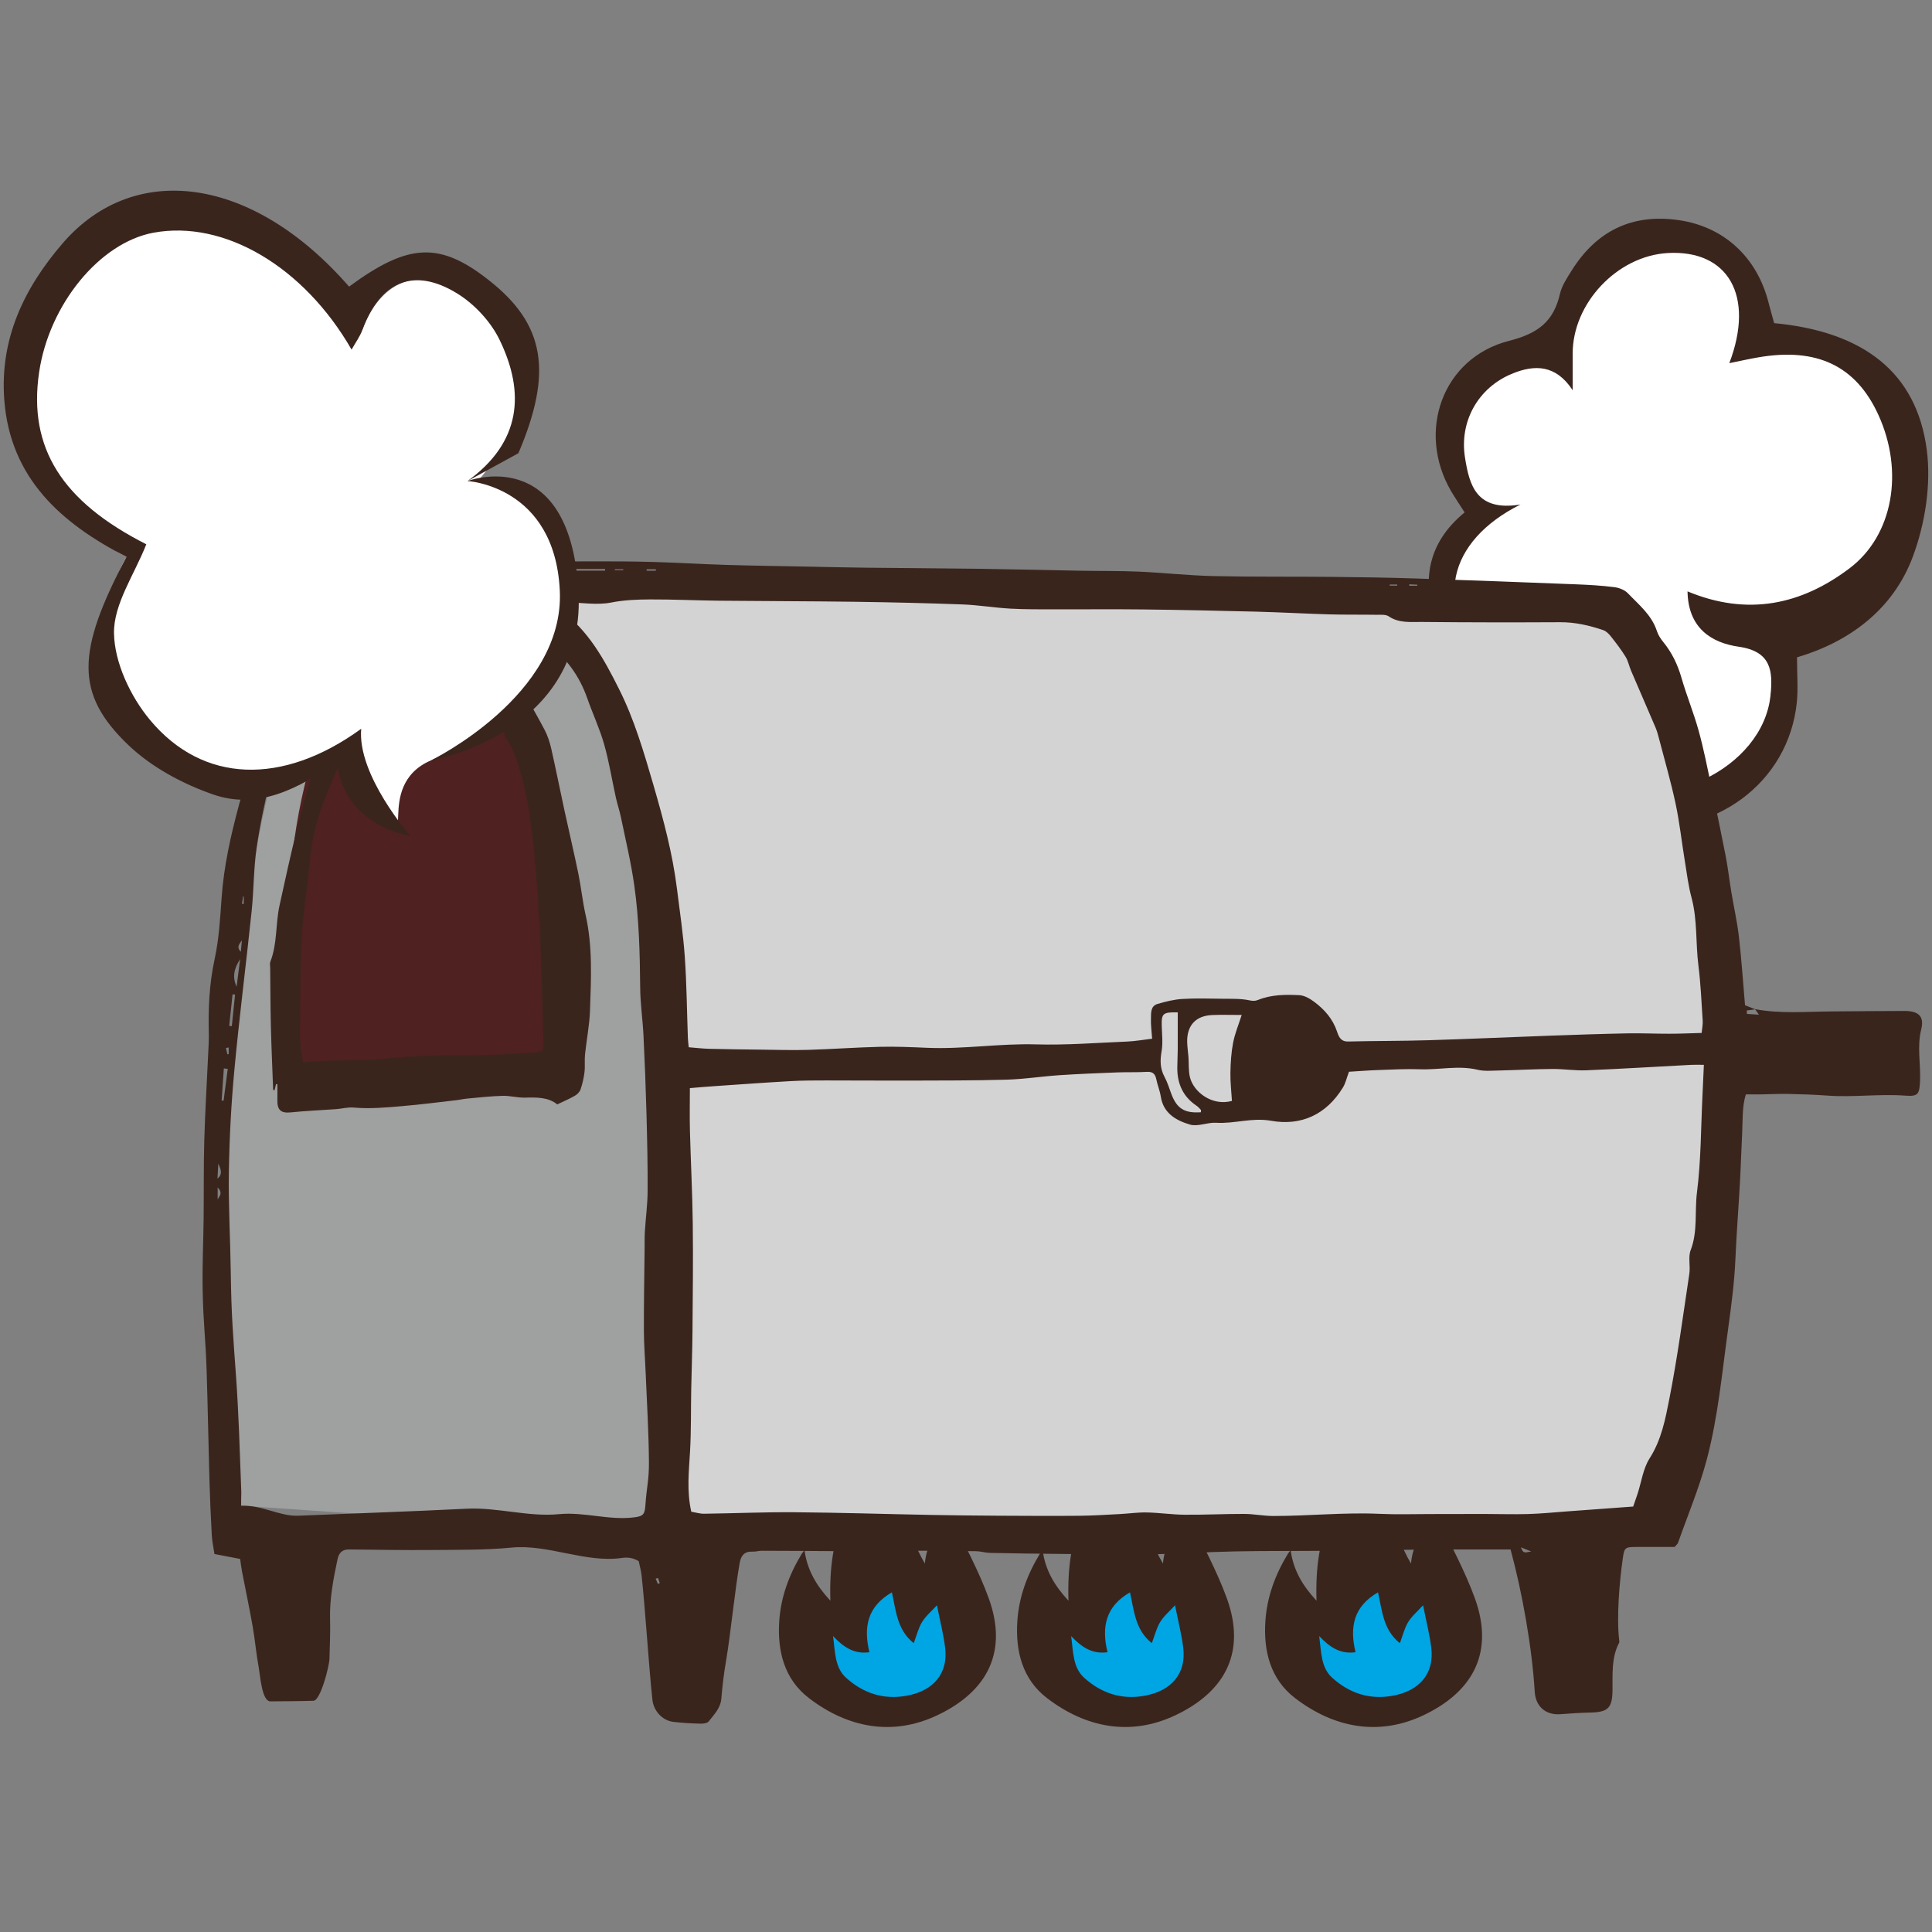 <?xml version="1.0" encoding="utf-8"?>
<!-- Generator: Adobe Illustrator 25.0.0, SVG Export Plug-In . SVG Version: 6.00 Build 0)  -->
<svg version="1.0" id="レイヤー_1" xmlns="http://www.w3.org/2000/svg" xmlns:xlink="http://www.w3.org/1999/xlink" x="0px"
	 y="0px" width="119.055px" height="119.055px" viewBox="0 0 119.055 119.055" style="enable-background:new 0 0 119.055 119.055;"
	 xml:space="preserve">
<rect x="0" y="0" width="119.055" height="119.055" fill="#808080" stroke="none"/>
<g>
	<path style="fill:#00A5E3;" d="M54.749,105.2c-3.683,0-5.525-2.072-5.525-3.913s2.112-0.468,2.112-0.468s1.341-3.906,2.032-3.906
		c0.691,0,2.532-1.151,2.532-0.23c0,0.921,0,0.921,0,0.921s-0.23,2.302,0.921,1.381c1.151-0.921,1.151-0.921,1.151-0.921
		s1.611-0.921,1.611,0.23s0-0.23,0,1.151c0,1.381,0,2.302,0,2.302l-1.151,2.993L54.749,105.2z"/>
	<path style="fill:#00A5E3;" d="M69.713,105.2c-3.683,0-5.525-2.072-5.525-3.913s2.112-0.468,2.112-0.468s1.341-3.906,2.032-3.906
		c0.691,0,2.532-1.151,2.532-0.23c0,0.921,0,0.921,0,0.921s-0.23,2.302,0.921,1.381c1.151-0.921,1.151-0.921,1.151-0.921
		s1.611-0.921,1.611,0.23s0-0.23,0,1.151c0,1.381,0,2.302,0,2.302l-1.151,2.993L69.713,105.2z"/>
	<path style="fill:#00A5E3;" d="M84.677,105.2c-3.683,0-5.525-2.072-5.525-3.913s2.112-0.468,2.112-0.468s1.341-3.906,2.032-3.906
		c0.691,0,2.532-1.151,2.532-0.23c0,0.921,0,0.921,0,0.921s-0.23,2.302,0.921,1.381c1.151-0.921,1.151-0.921,1.151-0.921
		s1.611-0.921,1.611,0.23s0-0.23,0,1.151c0,1.381,0,2.302,0,2.302l-1.151,2.993L84.677,105.2z"/>
	<path style="fill:#9FA0A0;" d="M28.044,36.366c0,0-8.815-3.177-12.235,15.908c-3.42,19.085-0.95,40.514-0.95,40.514l26.387,1.8
		c0,0-0.738-29.196-0.754-40.717C40.476,42.352,38.173,38.208,28.044,36.366z"/>
	<path style="fill:#4F2120;" d="M26.065,41.322c0,0-5.266-1.426-7.308,7.139c-2.043,8.565-0.568,18.183-0.568,18.183l15.761,0.808
		c0,0-0.441-13.103-0.45-18.273C33.49,44.008,32.115,42.148,26.065,41.322z"/>
	<path style="fill-rule:evenodd;clip-rule:evenodd;fill:#FFFFFF;" d="M92.043,44.308c0,0-4.374-3.453-3.453-7.827
		c0.921-4.374,2.532-3.914,2.532-4.834c0-0.921-3.453-4.604-1.842-6.446c1.611-1.842,3.89-2.167,3.89-2.167l2.096-1.516
		c0,0,0.46-1.381,1.151-2.072c0.691-0.691,2.532-4.835,6.676-4.604c4.144,0.23,5.525,5.065,5.525,5.065l-0.46,0.921
		c0,0,9.439-1.151,9.209,7.827c-0.23,8.978-7.367,10.36-7.367,10.36l-0.893,3.814l-0.258,4.243l-1.612,1.842l-3.984,0.605
		l-2.841,1.408l-5.146-2.244L92.043,44.308z"/>
	<path style="fill:#3A251D;" d="M90.253,31.576c-2.355,1.937-2.606,4.274-1.786,6.8c0.481,1.482,1.484,2.45,3.335,2.481
		c-3.588-3.514-2.592-7.523,1.892-9.767c-2.725,0.443-3.147-1.189-3.418-2.899c-0.353-2.231,0.814-4.298,2.894-5.159
		c1.425-0.59,2.715-0.549,3.743,1.016c0-0.75,0.002-1.5,0-2.251c-0.011-3.104,2.746-6.027,5.852-6.204
		c3.728-0.213,5.383,2.633,3.799,6.787c0.645-0.131,1.202-0.258,1.765-0.355c3.631-0.632,6.038,0.518,7.419,3.534
		c1.595,3.485,0.913,7.425-1.765,9.454c-2.992,2.266-6.3,2.966-9.993,1.429c0.037,2.28,1.493,3.172,3.157,3.411
		c2.006,0.288,2.106,1.501,1.96,2.974c-0.451,4.553-6.749,7.547-11.055,5.238c-1.04-0.558-1.976-1.311-3.393-1.728
		c0.692,1.144,1.384,2.287,2.101,3.472c-1.248,1.698-2.956,2.275-5.308,1.714c-2.81-0.671-4.243-2.446-4.742-6.055
		c-0.957,1.548-0.445,2.852,0.216,4.057c2.26,4.12,7.738,4.88,11.181,1.708c0.472-0.435,1.546-0.405,2.305-0.306
		c5.217,0.684,9.803-2.667,10.313-7.644c0.087-0.85,0.012-1.716,0.012-2.776c3.205-0.945,5.916-2.933,7.134-6.196
		c0.76-2.036,1.141-4.452,0.862-6.589c-0.625-4.778-3.91-7.291-9.405-7.81c-0.113-0.415-0.24-0.854-0.354-1.296
		c-0.713-2.78-2.752-4.654-5.533-5.052c-2.88-0.412-5.069,0.67-6.598,3.118c-0.28,0.448-0.596,0.917-0.712,1.418
		c-0.394,1.712-1.344,2.447-3.139,2.904c-4.106,1.044-5.72,5.598-3.561,9.28C89.664,30.677,89.922,31.056,90.253,31.576z"/>
	<path style="fill:#D3D3D4;" d="M102.321,94.589H41.246c0,0-0.754-28.27-0.754-40.717c0-15.457-9.048-17.342-9.048-17.342h15.834
		l51.273,0.65c0,0,7.163,5.52,7.163,26.128S102.321,94.589,102.321,94.589z"/>
	<g>
		<g>
			<path style="fill:#3A251D;" d="M108.149,62.185c1.553,0.295,3.12,0.154,4.683,0.142c1.507-0.012,3.015-0.026,4.523-0.029
				c0.856-0.001,1.242,0.319,1.036,1.138c-0.27,1.075-0.024,2.119-0.072,3.175c-0.037,0.806-0.118,0.965-0.885,0.907
				c-1.612-0.124-3.22,0.115-4.83-0.005c-0.8-0.059-1.603-0.085-2.404-0.102c-0.542-0.012-1.085,0.019-1.628,0.027
				c-0.307,0.005-0.615,0.001-0.989,0.001c-0.239,0.774-0.185,1.61-0.228,2.434c-0.052,1.006-0.08,2.013-0.136,3.019
				c-0.086,1.552-0.21,3.102-0.276,4.654c-0.062,1.458-0.251,2.898-0.451,4.341c-0.373,2.685-0.616,5.398-1.308,8.022
				c-0.463,1.757-1.175,3.448-1.781,5.167c-0.024,0.069-0.097,0.12-0.208,0.251c-0.752,0-1.56-0.004-2.368,0.001
				c-0.7,0.004-0.731,0.039-0.829,0.725c-0.201,1.412-0.389,3.595-0.219,5.026c0.006,0.049,0.019,0.109-0.002,0.148
				c-0.494,0.937-0.396,1.956-0.41,2.957c-0.016,1.062-0.283,1.325-1.346,1.347c-0.622,0.013-1.243,0.057-1.863,0.103
				c-0.9,0.067-1.528-0.467-1.584-1.384c-0.163-2.694-0.758-6.077-1.489-8.768c-0.546,0-1.106-0.001-1.667,0
				c-1.271,0.002-2.541-0.004-3.812,0.009c-1.944,0.019-3.887,0.055-5.831,0.073c-1.892,0.018-3.785,0-5.677,0.038
				c-1.737,0.035-3.473,0.153-5.21,0.178c-1.873,0.027-3.748-0.007-5.621-0.023c-1.425-0.012-2.849-0.034-4.273-0.064
				c-0.284-0.006-0.566-0.101-0.85-0.104c-1.604-0.019-3.207-0.034-4.811-0.026c-0.671,0.003-1.342,0.079-2.014,0.094
				c-0.359,0.008-0.719-0.06-1.079-0.064c-1.771-0.017-3.543-0.025-5.314-0.03c-0.181-0.001-0.364,0.064-0.544,0.054
				c-0.488-0.028-0.713,0.221-0.796,0.673c-0.278,1.507-0.582,4.549-0.845,6.059c-0.134,0.768-0.226,1.546-0.29,2.323
				c-0.049,0.596-0.449,0.977-0.773,1.401c-0.085,0.111-0.324,0.15-0.49,0.145c-0.571-0.017-1.144-0.043-1.71-0.114
				c-0.668-0.084-1.201-0.676-1.275-1.357c-0.223-2.045-0.441-5.632-0.669-7.677c-0.031-0.282-0.112-0.559-0.174-0.863
				c-0.314-0.193-0.633-0.259-1.027-0.203c-2.267,0.326-4.531-0.856-6.809-0.637c-1.623,0.156-3.266,0.134-4.9,0.149
				c-1.697,0.016-3.394-0.015-5.091-0.035c-0.442-0.005-0.648,0.192-0.739,0.627c-0.256,1.219-0.491,2.434-0.454,3.691
				c0.024,0.805-0.021,1.612-0.037,2.418c-0.009,0.438-0.548,2.575-0.986,2.589c-0.883,0.027-1.767,0.029-2.65,0.037
				c-0.535,0.004-0.629-1.579-0.731-2.129c-0.151-0.82-0.22-1.655-0.364-2.477c-0.198-1.128-0.438-2.248-0.654-3.373
				c-0.053-0.274-0.084-0.552-0.121-0.798c-0.511-0.098-1.015-0.194-1.582-0.303c-0.059-0.402-0.144-0.782-0.165-1.166
				c-0.063-1.145-0.112-2.291-0.145-3.438c-0.064-2.219-0.1-4.438-0.171-6.657c-0.069-2.162-0.2-2.781-0.245-4.943
				c-0.031-1.507,0.043-3.015,0.059-4.523c0.017-1.589-0.005-3.179,0.04-4.768c0.051-1.773,0.159-3.545,0.24-5.317
				c0.019-0.417,0.049-0.834,0.039-1.251c-0.037-1.542,0.024-3.062,0.357-4.588c0.271-1.24,0.342-2.53,0.433-3.803
				c0.138-1.939,0.563-3.823,1.064-5.688c0.493-1.834,1.016-3.665,1.643-5.456c0.393-1.125,0.978-2.186,1.518-3.255
				c0.67-1.324,1.591-2.442,2.847-3.262c0.042-0.028,0.073-0.074,0.106-0.115c0.947-1.162,2.285-1.59,3.665-1.901
				c2.293-0.517,4.612-0.893,6.965-0.979c1.691-0.062,3.385-0.056,5.078-0.061c1.252-0.004,2.504,0.004,3.755,0.039
				c1.485,0.043,2.968,0.135,4.453,0.18c1.592,0.049,3.184,0.069,4.776,0.101c1.277,0.025,2.553,0.056,3.83,0.071
				c2.323,0.027,4.646,0.035,6.969,0.067c2.114,0.029,4.228,0.083,6.342,0.121c1.172,0.021,2.345,0.003,3.515,0.055
				c1.531,0.068,3.059,0.239,4.59,0.274c2.426,0.055,4.854,0.026,7.282,0.049c1.72,0.017,3.441,0.042,5.16,0.098
				c3.305,0.106,6.61,0.232,9.914,0.361c0.782,0.031,1.567,0.076,2.343,0.173c0.295,0.037,0.642,0.169,0.841,0.377
				c0.677,0.709,1.469,1.338,1.79,2.331c0.078,0.242,0.229,0.474,0.392,0.674c0.536,0.657,0.888,1.392,1.123,2.21
				c0.316,1.098,0.755,2.161,1.059,3.261c0.312,1.128,0.536,2.281,0.781,3.427c0.305,1.425,0.603,2.852,0.881,4.283
				c0.144,0.741,0.229,1.494,0.352,2.239c0.152,0.918,0.361,1.829,0.467,2.752c0.16,1.393,0.252,2.794,0.375,4.211
				c0.213,0.084,0.426,0.168,0.639,0.252c-0.177,0.023-0.353,0.046-0.53,0.07c0.003,0.07,0.006,0.141,0.009,0.211
				c0.216,0.015,0.431,0.029,0.738,0.05C108.259,62.347,108.204,62.266,108.149,62.185z M104.859,63.653
				c0.028-0.287,0.081-0.519,0.066-0.747c-0.075-1.139-0.122-2.283-0.265-3.414c-0.175-1.386-0.054-2.798-0.422-4.17
				c-0.201-0.748-0.294-1.526-0.419-2.293c-0.192-1.171-0.319-2.354-0.566-3.513c-0.288-1.346-0.674-2.672-1.021-4.005
				c-0.059-0.226-0.119-0.455-0.21-0.669c-0.498-1.171-1.009-2.337-1.51-3.508c-0.122-0.284-0.179-0.604-0.339-0.862
				c-0.271-0.44-0.589-0.853-0.91-1.259c-0.123-0.155-0.287-0.32-0.466-0.381c-0.857-0.292-1.729-0.493-2.65-0.489
				c-2.845,0.014-5.69,0.014-8.535-0.016c-0.683-0.007-1.397,0.087-2.035-0.346c-0.189-0.128-0.504-0.092-0.762-0.096
				c-0.963-0.015-1.927,0.002-2.89-0.025c-1.502-0.043-3.003-0.129-4.505-0.168c-2.344-0.06-4.688-0.109-7.032-0.137
				c-1.769-0.021-3.538,0-5.307-0.005c-0.938-0.003-1.878,0.008-2.814-0.044c-0.989-0.055-1.972-0.222-2.961-0.259
				c-2.216-0.083-4.434-0.133-6.651-0.164c-2.767-0.038-5.534-0.036-8.301-0.065c-1.436-0.015-2.871-0.085-4.306-0.079
				c-0.795,0.004-1.582,0.033-2.386,0.191c-0.875,0.172-1.816,0.002-2.728-0.009c-0.209-0.003-0.418,0.033-0.734,0.061
				c0.179,0.223,0.242,0.348,0.343,0.42c1.708,1.236,2.686,3.027,3.595,4.843c0.947,1.891,1.544,3.918,2.133,5.947
				c0.609,2.098,1.175,4.202,1.445,6.374c0.174,1.397,0.385,2.792,0.483,4.194c0.117,1.665,0.129,3.337,0.19,5.005
				c0.006,0.177,0.032,0.353,0.053,0.57c0.446,0.035,0.859,0.086,1.272,0.096c1.061,0.027,2.123,0.039,3.185,0.051
				c0.964,0.011,1.93,0.042,2.893,0.014c1.484-0.043,2.966-0.154,4.45-0.189c0.962-0.023,1.928,0.021,2.89,0.062
				c2.239,0.096,4.459-0.275,6.702-0.211c1.876,0.054,3.757-0.097,5.636-0.175c0.485-0.02,0.968-0.109,1.527-0.175
				c-0.031-0.461-0.086-0.845-0.073-1.227c0.012-0.35-0.038-0.787,0.414-0.918c0.495-0.143,1.007-0.273,1.518-0.304
				c0.829-0.05,1.664-0.023,2.496-0.013c0.54,0.007,1.091-0.016,1.614,0.092c0.218,0.045,0.36,0.061,0.561-0.02
				c0.817-0.331,1.687-0.334,2.543-0.292c0.312,0.016,0.647,0.21,0.91,0.406c0.636,0.473,1.149,1.053,1.41,1.832
				c0.104,0.311,0.224,0.628,0.687,0.617c1.635-0.041,3.271-0.028,4.906-0.078c2.519-0.076,5.037-0.191,7.556-0.282
				c1.587-0.057,3.174-0.111,4.762-0.142c0.856-0.017,1.714,0.026,2.57,0.023C103.519,63.703,104.168,63.672,104.859,63.653z
				 M42.512,67.053c0,0.929-0.019,1.788,0.004,2.646c0.05,1.901,0.151,3.8,0.174,5.701c0.027,2.214,0.001,4.428-0.017,6.643
				c-0.01,1.19-0.055,2.38-0.078,3.57c-0.024,1.272-0.001,2.547-0.072,3.816c-0.068,1.22-0.215,2.434,0.075,3.725
				c0.245,0.041,0.52,0.129,0.793,0.126c1.849-0.023,3.699-0.106,5.548-0.092c2.807,0.022,5.614,0.113,8.42,0.166
				c1.379,0.026,2.759,0.04,4.139,0.048c1.666,0.009,3.333,0.018,4.999,0.004c0.833-0.007,1.665-0.062,2.497-0.105
				c0.558-0.028,1.115-0.111,1.671-0.1c0.781,0.016,1.561,0.134,2.343,0.141c1.22,0.01,2.44-0.054,3.66-0.051
				c0.598,0.002,1.195,0.127,1.792,0.128c2.188,0.002,4.371-0.233,6.563-0.132c1.017,0.047,2.037,0.014,3.056,0.013
				c1.121,0,2.243-0.007,3.365-0.006c0.908,0.001,1.816,0.031,2.723,0.005c0.805-0.023,1.608-0.105,2.411-0.164
				c1.347-0.098,2.694-0.197,4.063-0.298c0.102-0.295,0.19-0.537,0.27-0.782c0.239-0.735,0.34-1.558,0.743-2.188
				c0.731-1.143,0.972-2.425,1.218-3.68c0.5-2.548,0.843-5.127,1.229-7.696c0.072-0.48-0.083-1.024,0.083-1.455
				c0.447-1.162,0.238-2.378,0.388-3.56c0.251-1.972,0.241-3.978,0.339-5.97c0.03-0.612,0.056-1.224,0.086-1.889
				c-0.327,0-0.559-0.01-0.789,0.002c-2.153,0.113-4.305,0.247-6.46,0.336c-0.697,0.029-1.398-0.088-2.097-0.082
				c-1.116,0.009-2.232,0.071-3.348,0.096c-0.414,0.009-0.847,0.049-1.242-0.046c-1.19-0.287-2.374,0.013-3.56-0.031
				c-0.859-0.032-1.721,0.018-2.58,0.048c-0.617,0.021-1.233,0.071-1.793,0.104c-0.146,0.389-0.211,0.705-0.37,0.965
				c-1.021,1.675-2.575,2.387-4.433,2.056c-1.176-0.21-2.252,0.193-3.383,0.123c-0.535-0.033-1.128,0.254-1.611,0.112
				c-0.843-0.248-1.641-0.686-1.801-1.729c-0.055-0.358-0.202-0.702-0.274-1.058c-0.069-0.339-0.223-0.485-0.589-0.462
				c-0.598,0.037-1.199,0.01-1.798,0.033c-1.197,0.047-2.395,0.093-3.59,0.173c-1.09,0.073-2.176,0.245-3.266,0.276
				c-2.028,0.057-4.059,0.05-6.088,0.057c-1.669,0.006-3.338-0.012-5.007-0.01c-0.731,0.001-1.463,0-2.193,0.042
				c-1.557,0.088-3.113,0.201-4.67,0.308C43.567,66.96,43.083,67.006,42.512,67.053z M14.859,92.788
				c1.276-0.057,2.39,0.661,3.505,0.615c3.464-0.143,6.929-0.26,10.392-0.432c1.9-0.095,3.798,0.518,5.692,0.335
				c1.557-0.15,3.109,0.4,4.66,0.194c0.541-0.072,0.626-0.194,0.665-0.768c0.078-1.138,0.224-1.507,0.216-2.645
				c-0.012-1.81-0.125-3.62-0.199-5.429c-0.036-0.881-0.109-1.761-0.112-2.642c-0.006-1.688,0.027-3.377,0.044-5.065
				c0.004-0.358-0.006-0.717,0.017-1.075c0.051-0.825,0.164-1.648,0.169-2.473c0.009-1.589-0.027-3.178-0.07-4.766
				c-0.043-1.605-0.105-3.209-0.184-4.813c-0.048-0.987-0.196-1.971-0.204-2.957c-0.018-2.11-0.068-4.219-0.364-6.308
				c-0.2-1.412-0.536-2.805-0.824-4.204c-0.083-0.403-0.22-0.796-0.309-1.198c-0.243-1.1-0.418-2.218-0.726-3.298
				c-0.276-0.967-0.709-1.888-1.042-2.84c-0.487-1.391-1.324-2.514-2.493-3.406c-0.682-0.52-1.36-1.046-2.011-1.604
				c-0.695-0.596-1.429-1.057-2.391-0.96c-1.711,0.172-3.423,0.347-5.132,0.532c-0.177,0.019-0.349,0.107-0.518,0.175
				c-1.17,0.47-2.332,0.95-2.931,2.189c-0.042,0.087-0.151,0.142-0.226,0.214c-1.477,1.407-2.172,3.274-2.944,5.085
				c-0.364,0.852-0.646,1.75-0.86,2.653c-0.342,1.447-0.659,2.906-0.869,4.376c-0.183,1.284-0.169,2.594-0.304,3.887
				c-0.342,3.266-0.76,6.524-1.065,9.793c-0.194,2.073-0.303,4.158-0.337,6.239c-0.034,2.059,0.088,4.12,0.116,6.181
				c0.036,2.685,0.138,3.825,0.329,6.505c0.157,2.207,0.222,4.42,0.305,6.632C14.887,92.392,14.859,91.735,14.859,92.788z
				 M75.916,67.842c-0.035-0.574-0.105-1.154-0.095-1.733c0.011-0.62,0.05-1.248,0.167-1.856c0.108-0.562,0.335-1.102,0.528-1.708
				c-0.677,0-1.246-0.019-1.813,0.004c-1.012,0.042-1.563,0.635-1.546,1.649c0.005,0.312,0.056,0.623,0.079,0.935
				c0.03,0.415-0.005,0.844,0.09,1.243C73.541,67.285,74.69,68.18,75.916,67.842z M73.997,68.54c0.002-0.05,0.027-0.118,0.003-0.146
				c-0.083-0.097-0.173-0.194-0.278-0.264c-0.828-0.56-1.18-1.357-1.174-2.333c0.002-0.365,0.025-0.73,0.027-1.095
				c0.004-0.773,0.001-1.547,0.001-2.316c-0.914-0.024-1.007,0.069-0.986,0.825c0.015,0.525,0.079,1.064-0.01,1.574
				c-0.099,0.564-0.093,1.066,0.182,1.576c0.171,0.317,0.279,0.669,0.404,1.009C72.507,68.306,72.977,68.61,73.997,68.54z
				 M14.035,65.865c-0.08-0.008-0.161-0.017-0.241-0.026c-0.045,0.66-0.091,1.319-0.137,1.978c0.041,0.002,0.081,0.004,0.122,0.006
				C13.864,67.17,13.949,66.518,14.035,65.865z M14.797,59.106c-0.403,0.606-0.476,1.151-0.216,1.693
				C14.653,60.234,14.725,59.67,14.797,59.106z M14.485,61.29c-0.052-0.005-0.103-0.01-0.155-0.016
				c-0.068,0.647-0.137,1.295-0.205,1.943c0.053,0.005,0.106,0.011,0.16,0.016C14.352,62.585,14.418,61.937,14.485,61.29z
				 M34.96,35.064c0,0.033,0,0.066,0,0.099c0.776,0,1.551,0,2.327,0c0-0.033,0-0.066,0-0.099
				C36.512,35.064,35.736,35.064,34.96,35.064z M13.401,72.629c0.281-0.222,0.269-0.48,0.051-0.92
				C13.428,72.136,13.414,72.382,13.401,72.629z M14.907,57.94c-0.138,0.217-0.37,0.417-0.065,0.707
				C14.869,58.36,14.888,58.15,14.907,57.94z M93.719,95.351c0.158,0.353,0.158,0.353,0.638,0.254
				C94.094,95.5,93.943,95.439,93.719,95.351z M13.412,73.906c0.105-0.195,0.348-0.38,0-0.73
				C13.412,73.504,13.412,73.705,13.412,73.906z M32.084,35.15c0-0.014,0-0.028,0-0.042c-0.173,0-0.346,0-0.519,0
				c0,0.014,0,0.028,0,0.042C31.738,35.15,31.911,35.15,32.084,35.15z M14.093,64.551c-0.057,0.008-0.113,0.017-0.17,0.026
				c0.03,0.131,0.06,0.262,0.09,0.393c0.027-0.005,0.053-0.009,0.08-0.014C14.093,64.821,14.093,64.686,14.093,64.551z
				 M37.889,35.08c0,0.019,0,0.037,0,0.056c0.172,0,0.345,0,0.517,0c0-0.019,0-0.037,0-0.056
				C38.234,35.08,38.062,35.08,37.889,35.08z M39.846,35.083c0,0.028,0,0.055,0,0.083c0.19,0,0.379,0,0.569,0
				c0-0.028,0-0.055,0-0.083C40.225,35.083,40.036,35.083,39.846,35.083z M40.545,97.238c-0.047,0.015-0.095,0.03-0.142,0.045
				c0.046,0.109,0.092,0.218,0.139,0.326c0.04-0.019,0.116-0.048,0.114-0.054C40.624,97.447,40.584,97.343,40.545,97.238z
				 M14.91,55.693c0.037,0.005,0.074,0.01,0.111,0.014c0-0.154,0-0.309,0-0.463c-0.013-0.002-0.027-0.003-0.04-0.005
				C14.958,55.391,14.934,55.542,14.91,55.693z M85.638,36.02c0,0.023,0,0.046,0,0.069c0.154,0,0.309,0,0.463,0
				c0-0.023,0-0.046,0-0.069C85.947,36.02,85.792,36.02,85.638,36.02z M87.337,36.094c0.001-0.021,0.001-0.041,0.002-0.062
				c-0.165-0.008-0.329-0.016-0.494-0.024c-0.001,0.028-0.002,0.057-0.003,0.085C87.007,36.094,87.172,36.094,87.337,36.094z"/>
			<path style="fill:#3A251D;" d="M17.01,66.805c-0.028,0.122-0.057,0.243-0.085,0.365c-0.031,0.002-0.061,0.003-0.092,0.005
				c-0.047-1.294-0.107-2.589-0.139-3.883c-0.03-1.214-0.031-2.428-0.044-3.642c-0.001-0.13-0.034-0.275,0.01-0.389
				c0.437-1.112,0.313-2.311,0.564-3.458c0.674-3.081,1.347-6.157,2.34-9.156c0.376-1.134,0.781-2.258,1.528-3.192
				c0.844-1.055,1.732-2.084,2.687-3.038c0.634-0.634,1.446-1.137,2.299-1.383c0.907-0.262,1.896-0.373,2.772,0.262
				c0.693,0.502,1.412,0.967,2.1,1.475c0.194,0.144,0.334,0.37,0.476,0.574c0.237,0.341,0.472,0.687,0.68,1.046
				c0.496,0.854,0.994,1.708,1.453,2.582c0.19,0.361,0.32,0.766,0.411,1.165c0.288,1.267,0.54,2.542,0.815,3.811
				c0.281,1.295,0.587,2.585,0.854,3.883c0.173,0.841,0.256,1.702,0.446,2.539c0.443,1.955,0.341,3.933,0.272,5.906
				c-0.031,0.904-0.214,1.802-0.307,2.704c-0.037,0.359,0.012,0.727-0.031,1.084c-0.043,0.358-0.126,0.717-0.24,1.059
				c-0.051,0.154-0.197,0.308-0.341,0.391c-0.329,0.192-0.682,0.34-1.099,0.541c-0.535-0.44-1.246-0.439-1.977-0.417
				c-0.461,0.013-0.927-0.123-1.388-0.111c-0.726,0.019-1.45,0.103-2.174,0.168c-0.233,0.021-0.463,0.077-0.696,0.103
				c-1.109,0.126-2.217,0.271-3.329,0.364c-0.991,0.084-1.983,0.178-2.984,0.087c-0.353-0.032-0.716,0.072-1.076,0.098
				c-0.928,0.068-1.86,0.102-2.785,0.199c-0.602,0.063-0.85-0.125-0.837-0.754c0.006-0.327,0.001-0.655,0.001-0.982
				C17.068,66.809,17.039,66.807,17.01,66.805z M18.664,65.458c0.657-0.036,1.174-0.072,1.691-0.093
				c1.219-0.049,2.447-0.015,3.656-0.152c1.796-0.203,3.592-0.165,5.389-0.193c1.137-0.017,2.274-0.074,3.408-0.149
				c0.676-0.044,0.698-0.075,0.68-0.74c-0.062-2.353-0.139-4.706-0.217-7.058c-0.009-0.273-0.069-0.544-0.086-0.817
				c-0.019-0.303-0.002-0.609-0.025-0.912c-0.051-0.671-0.118-1.34-0.176-2.01c-0.043-0.488-0.058-0.979-0.129-1.463
				c-0.17-1.172-0.271-2.366-0.578-3.502c-0.272-1.007-0.507-2.06-1.138-2.944c-0.07-0.098-0.056-0.253-0.1-0.374
				c-0.428-1.161-0.954-2.254-2.046-2.958c-0.919-0.592-1.931-0.823-2.979-0.556c-0.962,0.245-1.778,0.838-2.59,1.4
				c-0.889,0.617-1.335,1.572-1.805,2.488c-0.378,0.737-0.635,1.536-0.974,2.294c-0.748,1.668-1.377,3.362-1.538,5.208
				c-0.14,1.606-0.427,3.202-0.511,4.81c-0.11,2.088-0.094,4.184-0.106,6.277C18.488,64.474,18.598,64.934,18.664,65.458z"/>
		</g>
		<g>
			<defs>
				<rect id="SVGID_1_" x="23.46" y="94.536" width="69.94" height="12.77"/>
			</defs>
			<clipPath id="SVGID_2_">
				<use xlink:href="#SVGID_1_"  style="overflow:visible;"/>
			</clipPath>
			<g id="dsPp4v_12_" style="clip-path:url(#SVGID_2_);">
				<g>
					<path style="fill:#3A251D;" d="M71.664,96.347c0.109-1.229,0.707-2.054,1.661-2.815c0.789,1.698,1.68,3.295,2.288,4.993
						c1.139,3.182,0.004,5.663-3.185,7.175c-2.748,1.302-5.508,0.783-7.908-1.058c-1.516-1.163-1.95-2.887-1.83-4.736
						c0.097-1.496,0.608-2.872,1.384-4.151c0.039-0.064,0.089-0.12,0.173-0.232c0.167,1.224,0.723,2.179,1.595,3.116
						c-0.129-3.968,0.938-7.179,4.869-8.891C70.311,92.059,70.402,94.234,71.664,96.347z M72.409,98.922
						c-0.333,0.365-0.689,0.659-0.917,1.031c-0.231,0.379-0.336,0.836-0.513,1.303c-1.023-0.811-1.091-1.985-1.346-3.131
						c-1.505,0.862-1.764,2.139-1.385,3.689c-0.932,0.131-1.582-0.297-2.242-0.996c0.138,1.014,0.101,1.948,0.822,2.589
						c1.059,0.941,2.297,1.353,3.732,1.085c1.651-0.308,2.548-1.38,2.354-2.953C72.813,100.709,72.6,99.891,72.409,98.922z"/>
				</g>
			</g>
			<g id="dsPp4v_11_" style="clip-path:url(#SVGID_2_);">
				<g>
					<path style="fill:#3A251D;" d="M56.992,96.347c0.109-1.229,0.707-2.054,1.661-2.815c0.789,1.698,1.68,3.295,2.288,4.993
						c1.139,3.182,0.004,5.663-3.185,7.175c-2.747,1.302-5.509,0.783-7.908-1.058c-1.516-1.163-1.95-2.887-1.83-4.736
						c0.097-1.496,0.608-2.872,1.384-4.151c0.039-0.064,0.089-0.12,0.173-0.232c0.167,1.224,0.723,2.179,1.595,3.116
						c-0.129-3.968,0.938-7.179,4.869-8.891C55.639,92.059,55.73,94.234,56.992,96.347z M57.737,98.922
						c-0.333,0.365-0.689,0.659-0.917,1.031c-0.231,0.379-0.336,0.836-0.513,1.303c-1.024-0.811-1.091-1.985-1.346-3.131
						c-1.505,0.862-1.764,2.139-1.385,3.689c-0.932,0.131-1.582-0.297-2.242-0.996c0.138,1.014,0.101,1.948,0.822,2.589
						c1.059,0.941,2.297,1.353,3.732,1.085c1.651-0.308,2.548-1.38,2.354-2.953C58.141,100.709,57.929,99.891,57.737,98.922z"/>
				</g>
			</g>
			<g id="dsPp4v_10_" style="clip-path:url(#SVGID_2_);">
				<g>
					<path style="fill:#3A251D;" d="M86.949,96.347c0.109-1.229,0.707-2.054,1.661-2.815c0.789,1.698,1.68,3.295,2.288,4.993
						c1.139,3.182,0.004,5.663-3.185,7.175c-2.747,1.302-5.508,0.783-7.908-1.058c-1.516-1.163-1.95-2.887-1.83-4.736
						c0.097-1.496,0.608-2.872,1.384-4.151c0.039-0.064,0.089-0.12,0.173-0.232c0.167,1.224,0.723,2.179,1.595,3.116
						c-0.129-3.968,0.938-7.179,4.869-8.891C85.596,92.059,85.687,94.234,86.949,96.347z M87.694,98.922
						c-0.333,0.365-0.689,0.659-0.917,1.031c-0.231,0.379-0.336,0.836-0.513,1.303c-1.023-0.811-1.091-1.985-1.346-3.131
						c-1.505,0.862-1.764,2.139-1.385,3.689c-0.932,0.131-1.582-0.297-2.242-0.996c0.138,1.014,0.101,1.948,0.822,2.589
						c1.059,0.941,2.297,1.353,3.732,1.085c1.651-0.308,2.548-1.38,2.354-2.953C88.098,100.709,87.885,99.891,87.694,98.922z"/>
				</g>
			</g>
		</g>
	</g>
	<g>
		<path style="fill-rule:evenodd;clip-rule:evenodd;fill:#FFFFFF;" d="M23.083,49.362c-2.955-3.971-1.787-3.262-1.787-3.262
			s-3.158,2.006-6.718,1.974c-3.56-0.032-7.521-2.103-8.006-4.827c-0.97-5.448,1.221-8.932,1.221-8.932S-3.786,28.579,4.1,17.11
			c7.886-11.469,18.23,3.223,18.23,3.223s1.845-5.965,7.349-1.376c5.503,4.589-0.182,10.612-0.182,10.612s2.803,0.371,4.245,2.5
			c2.481,3.661,2.959,10.476-7.175,14.784C22.851,48.432,26.038,53.332,23.083,49.362z"/>
		<g>
			<g>
				<path style="fill:#3A251D;" d="M31.945,27.929c2.13-4.999,1.638-7.931-1.787-10.637c-3.055-2.414-4.976-2.331-8.647,0.37
					C15.562,10.83,8.259,9.889,3.86,14.994c-2.401,2.787-3.874,5.903-3.597,9.637c0.359,4.851,3.536,7.641,7.53,9.684
					c-3.092,5.847-3.179,8.447,0.119,11.6c1.427,1.364,3.354,2.398,5.238,3.048c2.779,0.958,5.273-0.388,7.608-2.002
					c0.449,4.003,4.528,4.547,4.528,4.547s-3.283-3.736-3.027-6.599c-4.84,3.515-9.76,3.383-13.03-0.561
					c-1.194-1.439-2.176-3.522-2.204-5.327c-0.029-1.799,1.26-3.619,1.99-5.481c-5.161-2.618-7.295-5.911-6.605-10.597
					c0.616-4.182,3.732-7.988,7.043-8.602c4.347-0.807,9.264,2.076,12.212,7.203c0.237-0.424,0.512-0.795,0.665-1.21
					c1.102-2.995,3.164-3.893,5.831-2.257c1.072,0.657,2.08,1.741,2.626,2.869c1.575,3.249,1.334,6.306-1.981,8.698L31.945,27.929z"
					/>
			</g>
			<path style="fill-rule:evenodd;clip-rule:evenodd;fill:#3A251D;" d="M28.806,29.643c0,0,5.371,0.286,5.69,6.741
				c0.319,6.454-7.93,10.469-7.93,10.469s9.696-1.639,9.072-10.608C35.015,27.276,28.806,29.643,28.806,29.643z"/>
		</g>
	</g>
</g>
<g>
</g>
<g>
</g>
<g>
</g>
<g>
</g>
<g>
</g>
<g>
</g>
</svg>
